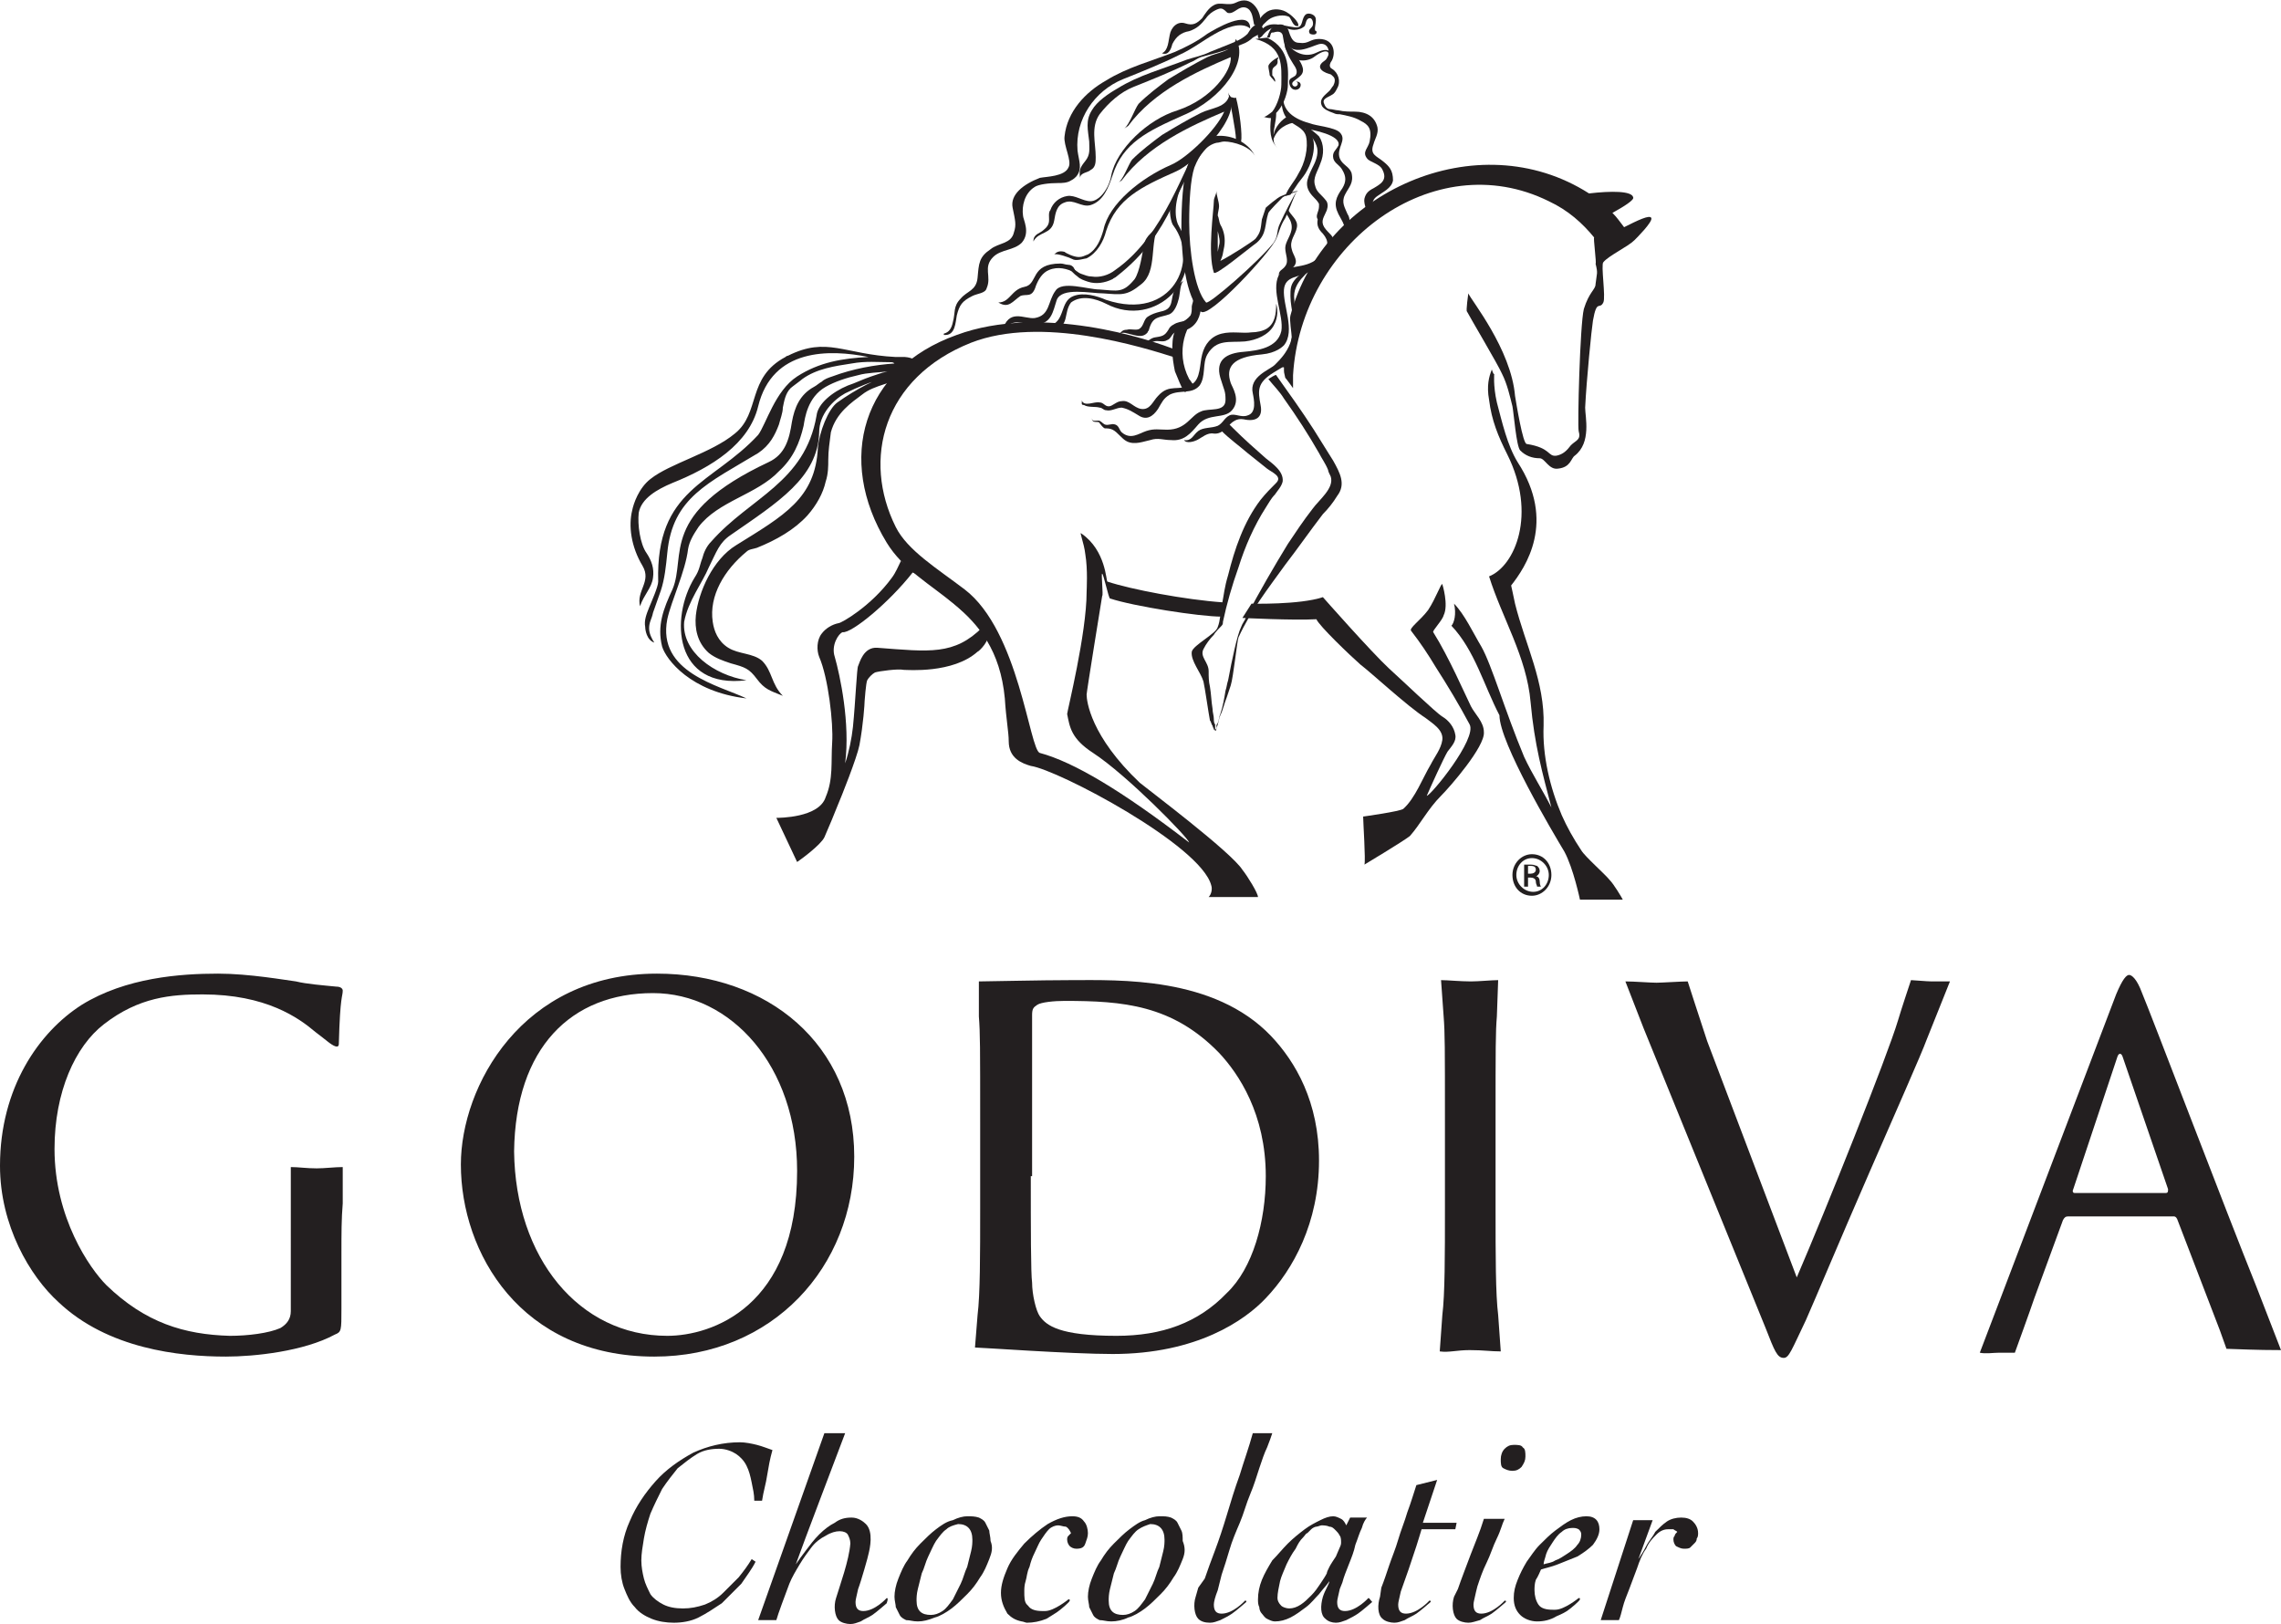 <?xml version="1.0" encoding="utf-8"?>
<!-- Generator: Adobe Illustrator 17.1.0, SVG Export Plug-In . SVG Version: 6.00 Build 0)  -->
<!DOCTYPE svg PUBLIC "-//W3C//DTD SVG 1.1//EN" "http://www.w3.org/Graphics/SVG/1.1/DTD/svg11.dtd">
<svg version="1.1" id="Layer_1" xmlns="http://www.w3.org/2000/svg" xmlns:xlink="http://www.w3.org/1999/xlink" x="0px" y="0px"
	 viewBox="0 0 175.7 125.1" enable-background="new 0 0 175.7 125.1" xml:space="preserve">
<path fill="#231F20" d="M91.8,22.6c0.1-0.2,0.2,0,0.4,0.2c0.2,0.3,0.3,0.5,0.3,0.8c0,0.7-0.3,1.5-1.1,1.8c-0.3,0.1-0.7,0-0.9,0.2
	c-0.3,0.2-0.3,0.5-0.6,0.6c-0.3,0.2-0.7,0-1,0.1c-0.4,0.1-0.6,0.4-1.1,0.1c0.5,0.1,0.7-0.3,1.1-0.4c0.6-0.1,0.8-0.1,1.1-0.6
	c0.1-0.2,0.2-0.3,0.4-0.4c0.3-0.2,0.6-0.2,0.9-0.3c0.3-0.2,0.5-0.3,0.6-0.7c0.1-0.3,0-0.7,0-1.1C91.8,22.7,91.8,22.6,91.8,22.6
	L91.8,22.6z"/>
<path fill="#231F20" d="M99.3,8.9c-0.6,0.3-1.1,0.9-1.2,1.5c0-0.5,0.2-1.1,0.2-1.6c0,0,0-0.1,0-0.1C99,8,99.2,6.9,99.2,6.6
	c0-1,0.3-2.8-1.6-3.7L96.7,3c2.2,0.6,2,2.1,2,3.5c0,0.6-0.3,1.6-0.7,2.1c0,0-0.6,0.5-0.7,0.4c0.1,0,0.3,0.1,0.6,0.1
	c-0.1,0.9-0.1,1.7,0.5,2.3c-0.2-0.2-0.3-0.4-0.3-0.7c0.3-0.8,1-1.2,1.8-1.3C99.8,9.2,99.4,9,99.3,8.9L99.3,8.9z"/>
<path fill="#231F20" d="M91.9,29.6c-0.1-0.1-0.2-0.3-0.3-0.4c-1.1-2.1-0.3-4.4,1.1-5.4c0,0-0.7-0.9-0.7-0.9c0,0-0.2,0.6-0.2,0.7
	c0,0.3,0,0.5-0.1,0.7c-0.4,0.5-1,0.6-1.2,1.2c-0.2,0.5-0.2,1-0.2,1.5c0,0.5,0.1,1.1,0.2,1.6c0.1,0.2,0.6,1.6,0.8,1.6
	C91.4,30.1,91.6,30,91.9,29.6L91.9,29.6z"/>
<path fill="#231F20" d="M94.5,32.5c0.2,0.2,0.3,0.3,0.5,0.5c0.8,0.8,1.7,1.6,2.5,2.3c0.5,0.4,1.4,1,1.3,1.8c-0.1,0.4-0.4,0.7-0.6,1
	c-0.3,0.3-0.5,0.7-0.7,1c-0.9,1.4-1.6,3-2.1,4.6c-0.5,1.4-0.9,2.8-1.2,4.2c0,0.1,0,0.2-0.1,0.3c-0.1,0.1-0.5,0.5-0.6,0.7
	c-0.3,0.3-0.6,0.7-0.8,1.1c0,0,0,0,0,0c-0.3,0.6,0.4,1,0.4,1.7c0,0.4,0,0.8,0.1,1.2c0.1,0.6,0.1,1.1,0.2,1.7c0,0.3,0.1,0.5,0.1,0.8
	c0,0.1,0,0.3,0.1,0.4c0,0.1,0,0.1,0,0.2c0,0,0,0.1,0,0.2c0.1,0,0.1-0.2,0.1-0.2c0-0.1,0-0.2,0.1-0.3c0.1-0.2,0.1-0.5,0.2-0.7
	c0.2-0.6,0.3-1.2,0.4-1.8c0.1-0.3,0.1-0.5,0.2-0.8c0.3-1.6,0.7-3.5,1-4.1c0.1-0.3,0.3-0.5,0.4-0.8c1-1.9,2.1-3.8,3.2-5.6
	c0.6-0.9,1.2-1.8,1.9-2.7c0.5-0.7,1.7-1.6,1.4-2.5c-0.1-0.2-0.2-0.4-0.2-0.5c-0.2-0.5-0.5-0.9-0.7-1.3c-0.8-1.4-1.7-2.8-2.7-4.2
	c-0.3-0.5-0.8-1-1.2-1.5c0,0,0.6-0.4,0.6-0.3c1,1.4,2,2.8,2.9,4.2c0.5,0.8,1,1.6,1.5,2.4c0.5,0.9,1,1.8,0.3,2.7
	c-0.3,0.5-0.7,1-1.1,1.4c-1,1.3-1.9,2.6-2.9,3.9c-1.3,1.8-2.7,3.6-3.6,5.6c-0.1,0.2-0.4,3.1-0.6,3.7c-0.1,0.3-0.2,0.6-0.3,0.9
	c-0.2,0.5-0.3,1-0.5,1.4c-0.1,0.2-0.1,0.4-0.2,0.7c0,0.1-0.1,0.2-0.1,0.3c0,0,0,0.2-0.1,0.2c0,0,0,0,0,0c0,0,0-0.1-0.1-0.1
	c0-0.1-0.1-0.2-0.1-0.3c-0.1-0.1-0.1-0.3-0.2-0.4c-0.1-0.5-0.4-2.6-0.5-3c-0.2-0.7-1-1.6-0.9-2.3c0.1-0.5,1.9-1.4,2-1.9
	c0.2-0.5,0.2-1.1,0.3-1.6c0.2-1,0.2-1.4,0.5-2.4c0.5-2,1.2-4.1,2.5-5.8c0.4-0.5,0.8-0.9,1.2-1.3c0.5-0.5-0.3-0.8-0.7-1.1
	c-0.5-0.4-1-0.8-1.5-1.2c-0.7-0.6-1.4-1.1-2-1.7L94.5,32.5L94.5,32.5z"/>
<path fill="#231F20" d="M115.3,31c-0.3-1.3-0.2-2.3-0.2-2.2c-0.1,0.1-0.2-0.5-0.2-0.3c-0.2,0.5-0.4,1.2-0.2,2.3
	c0.2,1.6,0.7,2.8,1.4,4.2c2.3,4.6,0.6,8.6-1.4,9.4c1,3.2,2.9,6.2,3.2,9.7c0.3,3.3,0.9,5.4,1.6,8.1c-0.6-1.2-1.5-2.6-2.1-3.9
	c-1.5-3.6-2.5-7.1-3.3-8.5c-0.6-1-1.3-2.5-2.1-3.3c0.2,0.8,0,1.5-0.2,1.7c1.8,1.9,2.5,4.6,3.7,6.9c0,2.1,4.1,9,5,10.5
	c0.7,1.3,1.2,3.7,1.2,3.7s3.3,0,3.3,0c-0.1-0.2-0.7-1.2-1-1.5c-0.4-0.5-1.9-1.8-2.2-2.3c-0.6-0.9-1.1-1.8-1.5-2.7
	c-0.9-2.1-1.5-4.6-1.4-6.9c0.1-3.4-1.4-6.2-2.2-9.4c-0.1-0.5-0.3-1.4-0.3-1.4c1.1-1.4,3.5-4.9,0.5-9.5
	C116.1,34.3,115.7,32.5,115.3,31L115.3,31z"/>
<path fill="#231F20" d="M125.9,18.5c0.2-0.2,1.4-1.4,1.3-1.7c-0.1-0.3-1.1,0.2-2.1,0.7c-0.3-0.4-0.6-0.8-0.8-1c0,0,0,0-0.1-0.1
	c0.9-0.5,1.7-1,1.6-1.2c-0.1-0.5-1.7-0.5-3.4-0.3c-8.6-5.5-20.5-0.1-23,9.4c-0.1,0.3,0.1,1.4,0.1,1.7c-0.1,1.2-1.2,2.2-1.2,2.2
	c0.1,0,0.6,0.1,0.6,0.1c0,0.5,0,0.3,0.1,0.8c0.1,0.1,0.6,0.8,0.6,0.8c0-0.3,0-0.7,0-1c0.6-10.1,10.8-17.8,19.7-13.4
	c1.5,0.7,2.6,1.7,3.5,2.8c-0.1-0.1,0.2,2.1,0.1,2c0.2,0.8,0.1,0.7,0,1.6c0,0.4-0.5,0.6-0.9,1.9c-0.3,1.2-0.5,9-0.4,9.4
	c0.2,0.7-0.2,0.7-0.6,1.1c-0.3,0.4-0.6,0.7-1.1,0.8c-0.7,0.1-0.4-0.6-2.3-0.9c-0.3,0-0.8-3.1-0.9-3.7c-0.3-3.6-3.4-7.4-3.6-7.9
	c0,0-0.2,1.4-0.1,1.4c0.2,0.4,2.4,4.1,2.7,4.8c0.4,0.8,0.6,1.7,0.8,2.5c0.1,0.5,0.3,3.1,0.6,3.4c0.4,0.4,0.9,0.6,1.5,0.6
	c0.4,0,0.7,0.9,1.4,0.8c1-0.1,1-0.8,1.3-1c1.3-1,0.8-3,0.8-3.7c0.1-2.1,0.5-6.1,0.6-6.7c0.3-1.7,0.5-0.8,0.8-1.4
	c0.2-0.4-0.2-2.9,0-3.1C123.9,19.7,125.4,19,125.9,18.5L125.9,18.5z"/>
<path fill="#231F20" d="M83.2,13.7c0-0.4,0.6-0.4,0.8-0.6c0.4-0.2,0.4-0.6,0.4-1c0-1.1-0.4-2.3,0.3-3.3c0.7-0.9,1.6-1.7,2.6-2.1
	c1.5-0.6,3-1.2,4.4-1.9c0.3-0.1,0.5-0.3,0.8-0.4c0.4-0.1,0.7-0.2,1.1-0.3c0.7-0.2,1.4-0.4,2.1-0.7c0.3-0.1,0.6-0.3,0.8-0.5
	c0.2-0.1,0.4-0.3,0.7-0.2c0.1-0.2,0.2-0.6-0.1-0.7c-0.5-0.3-0.8,0.3-1,0.6c-0.4,0.4-0.9,0.6-1.4,0.8c-0.5,0.2-1,0.4-1.5,0.6
	c-0.6,0.3-1.2,0.4-1.8,0.6c-1.8,0.7-3.7,1.2-5.3,2.2c-0.7,0.4-1.6,1-2,1.7c-0.5,0.8-0.3,1.5-0.2,2.4c0,0.6,0.1,1-0.3,1.5
	C83.2,12.9,83.1,13.1,83.2,13.7L83.2,13.7z"/>
<path fill="#231F20" d="M88.5,25.4c0,0.1-0.1,0.1-0.1,0.2c-0.4,0.5-1,0.2-1.5,0.1c-0.3-0.1-0.6-0.1-0.8,0.1c0.3-0.2,0.3-0.4,0.7-0.4
	c0.3-0.1,0.8,0.1,1-0.1c0.3-0.2,0.3-0.7,0.6-0.9c0.3-0.2,0.6-0.3,1-0.4c1.1-0.2,0.7-1,1.1-1.7c0.1-0.3,0.4-0.5,0.7-0.7
	c-0.3,0.2-0.3,1-0.4,1.4c-0.1,0.4-0.3,1-0.7,1.2C89.3,24.5,88.8,24.3,88.5,25.4L88.5,25.4z"/>
<path fill="#231F20" d="M93,2.6c-0.8,0.6-1.6,1-2.5,1.4c-1.8,0.7-3.7,1.2-5.3,2.2c-1.6,0.9-3,2.4-3.2,4.3c-0.1,0.7,0.6,1.9,0.3,2.4
	c-0.3,0.7-1.7,0.7-2.2,0.8C78.8,14.2,77.8,15,78,16c0.2,1,0.3,1.3,0.1,1.9c-0.2,0.9-1.2,0.8-1.8,1.3c-0.9,0.6-0.9,1.1-1,2.2
	c-0.1,1-0.8,1-1.3,1.6c-0.6,0.6-0.4,1.1-0.6,1.8c-0.1,0.5-0.3,0.8-0.7,0.9c0,0,0,0.1,0,0.1c0.9,0.1,0.9-1,1-1.5
	c0.2-0.8,0.4-1.1,1.2-1.5c0.4-0.2,1-0.2,1.1-0.6c0.4-0.9-0.3-1.6,0.5-2.4c0.6-0.6,1.6-0.5,2.2-1.1c0.7-0.8,0.1-1.8,0.1-2.1
	c-0.1-0.7,0.1-1.7,0.9-2.2c0.3-0.2,1.1-0.3,1.8-0.3c0.3,0,0.7,0,1-0.2c0.2-0.1,0.3-0.2,0.4-0.3c0.5-0.6,0.2-1.2,0.1-2
	c-0.2-2.4,1.3-4.6,3.5-5.5c1.5-0.6,3-1.2,4.4-1.9c0.9-0.4,1.8-1.1,2.7-1.6c0.7-0.4,2-1,2.7-0.4C96.3,0.6,93.5,2.3,93,2.6L93,2.6z"/>
<path fill="#231F20" d="M83.1,19.8c0.3,0,0.4-0.1,0.7-0.2c0.7-0.4,1-1.2,1.2-1.9c0.4-2,2.9-4,5.2-5c1.2-0.5,3.5-2.7,4.1-4.1
	c-2.6,1.1-5.9,2.6-7.9,5.3c0,0-0.3,0.2-0.3,0.2c0.4-0.2,0.8-1.4,1.1-1.8c0.7-0.7,1.5-1.3,2.3-1.9c1-0.6,2-1.2,3-1.7
	c0.8-0.4,2-0.4,2.2-1.4c1,1.7-2.7,5.3-4.1,5.9c-2.7,1.2-4.6,2.1-5.4,4.6c-0.2,0.8-0.7,1.7-1.5,2.1c-0.1,0-0.7,0.2-1,0.1
	c-0.4-0.2-1.3-0.5-1.5-0.4c0.2-0.2,0.4-0.3,0.8-0.2C82.1,19.5,82.7,19.8,83.1,19.8L83.1,19.8z"/>
<path fill="#231F20" d="M80.8,16.6c0-0.1,0-0.3,0.1-0.4c0.2-0.6,0.7-1,1.3-1.1c0.6-0.1,1.2,0.4,1.8,0.4c0.3,0,0.6-0.2,0.8-0.4
	c0.4-0.4,0.7-1,0.8-1.6c0.4-2,2.8-4.3,5.1-5c2.7-0.9,4.2-3.1,4.1-4.1c-2.6,1.1-5.9,2.6-7.9,5.3l-0.3,0.2C87,9.6,87.4,8.4,87.7,8
	c0.7-0.7,1.5-1.3,2.3-1.9c1-0.6,2-1.2,3-1.7c0.8-0.4,2-0.4,2.2-1.4c1,1.7-1,4.6-4.1,5.9c-2.7,1.2-4.6,2.1-5.4,4.6
	c-0.3,0.9-0.7,2-1.7,2.3c-0.7,0.2-1.3-0.5-2-0.2c-0.6,0.2-0.7,0.8-0.8,1.4c-0.2,1.1-1.2,0.8-1.6,1.6c0-0.6,0.5-0.6,0.8-0.9
	C80.9,17.3,80.8,17,80.8,16.6L80.8,16.6z"/>
<path fill="#231F20" d="M82.1,20.4c-0.1,0-0.2,0-0.3,0c0,0.2,0.4,0.2,0.5,0.3c0.3,0.2,0.4,0.4,0.7,0.6c0.2,0.2,0.5,0.3,0.8,0.4
	c0.6,0.2,1.3,0.1,1.9-0.2c0.1-0.1,0.2-0.1,0.3-0.2c4.5-3.5,4.4-7.2,7.1-10.1c-0.4,0.2-0.9,0.4-0.9,0.4c-0.9,0.8-2.4,6.5-6.3,9.2
	c-0.5,0.4-1.2,0.6-1.8,0.5c-0.3,0-0.5-0.1-0.8-0.2c-0.3-0.1-0.4-0.3-0.7-0.4c-0.1-0.1-0.2-0.1-0.3-0.2
	C82.2,20.4,82.1,20.4,82.1,20.4L82.1,20.4z"/>
<path fill="#231F20" d="M77.4,25.5c0.4-1.1,1.5-0.5,2.3-0.5c1.3,0,1.4-1,1.7-1.9c0.4-1,2.6-0.5,3.6-0.5c1.4,0.1,1.8,0.2,2.9-0.7
	c1.3-1,0.6-3.3,1.4-4.6c-0.4,0.6-1,0.7-1.2,1.6c-0.1,0.6-0.3,2-0.7,2.6c-0.9,1.1-1.3,0.9-2.7,0.8c-0.9,0-2.9-0.7-3.4,0.1
	c-0.6,0.8-0.4,1.9-1.6,2.1c-0.8,0.1-2-0.8-2.5,1C77.2,25.6,77.4,25.6,77.4,25.5L77.4,25.5z"/>
<path fill="#231F20" d="M81.2,25.4c-0.5,0.1-0.9,0.1-1.3-0.1c-0.2-0.1-0.4-0.2-0.6-0.3c-0.2-0.1-0.4-0.1-0.6-0.2c0-0.1,0.3,0,0.4,0
	c0.1,0,0.3,0.1,0.4,0.1c0.4,0.1,0.9,0.3,1.3,0.2c1.3-0.3,0.8-1.9,1.9-2.3c0.8-0.3,1.8,0,2.5,0.3c5.1,1.7,7.2-3,5.2-5.7
	c-0.2-0.2-0.4-1.2-0.2-1.8l0.8-1.3c-0.7,1.7-0.4,2.8-0.2,3.1c2.3,4-1.8,8-5.6,6c-0.8-0.4-1.9-0.7-2.7-0.1
	C81.9,24.1,82.4,25.1,81.2,25.4L81.2,25.4z"/>
<path fill="#231F20" d="M83.3,30.8c0.2,0.6,1,0.1,1.4,0.2c0.3,0,0.4,0.3,0.7,0.3c0.3,0,0.6-0.4,1-0.4c0.6-0.1,0.9,0.5,1.5,0.6
	c0.7,0.1,0.9-0.6,1.3-1c0.9-1,1.6-0.3,2.6-0.9c0.7-0.4,0.6-1.6,0.8-2.3c0.2-0.8,0.7-1.4,1.5-1.6c0.8-0.2,1.6,0,2.3-0.1
	c0.4,0,0.9-0.1,1.2-0.3c0.6-0.4,0.7-1.1,0.7-1.9c0.1,0.3,0.2,1-0.2,1.7c-0.4,0.7-1.3,1.1-2.2,1.2c-1.2,0.1-2.2-0.2-2.9,1
	c-0.4,0.7-0.1,1.7-0.6,2.4c-0.6,0.7-1.5,0.3-2.3,0.7c-0.5,0.3-0.6,0.6-0.9,1.1c-0.4,0.6-0.9,0.9-1.5,0.5c-0.5-0.3-0.8-0.5-1.3-0.6
	c-0.4,0-0.8,0.3-1.2,0.2c-0.2,0-0.3-0.2-0.5-0.2c-0.3-0.1-0.9,0-1.2-0.2C83.2,31.2,83.4,31,83.3,30.8L83.3,30.8z"/>
<path fill="#231F20" d="M97.2,2.8C97.1,2.9,97,2.9,97,3c-0.2-0.2-0.1-0.4,0.1-0.6c0.6-0.9,1.7-0.4,2.6-0.3c0.7,0.1,0.5-0.5,0.8-0.9
	c0.2-0.3,0.7-0.1,0.8,0.1c0.2,0.3-0.2,1.1,0.1,1.1c0.1,0.3-0.3,0.3-0.5,0.2c-0.2-0.3,0.1-0.4,0.2-0.6c0.1-0.2,0-0.6-0.2-0.6
	c-0.3,0-0.3,0.4-0.4,0.6c-0.2,0.2-0.5,0.3-0.8,0.3c-0.4,0-0.8-0.2-1.2-0.3C97.9,2.1,97.5,2.4,97.2,2.8L97.2,2.8z"/>
<path fill="#231F20" d="M96.9,1.8c0.1-0.4,0.4-0.7,0.7-0.9c0.5-0.3,1.2-0.2,1.6,0.1c0.2,0.1,0.9,0.7,0.8,1c-0.4,0.1-0.5-0.5-0.7-0.7
	c-0.4-0.2-1-0.1-1.4,0.1c-0.2,0.1-0.4,0.3-0.6,0.5c0,0-0.4,0.7-0.4,0.7c0,0-0.1,0-0.1,0C96.7,2.4,96.8,2.1,96.9,1.8L96.9,1.8z"/>
<path fill="#231F20" d="M91.6,2.4c0.6-0.2,0.9-0.5,1.3-1c0.2-0.3,0.5-0.5,0.7-0.6c0.2-0.1,0.4-0.2,0.6-0.1c0.2,0.1,0.3,0.3,0.4,0.3
	c0.5,0.1,0.8-0.6,1.4-0.4c0.5,0.2,0.5,0.9,0.6,1.3C96.8,2,96.9,2.1,97,2.3c0.2-0.6,0.1-1.3-0.3-1.8c-0.4-0.5-0.9-0.6-1.5-0.3
	c-0.6,0.3-1.2-0.1-1.7,0.2c-0.4,0.2-0.7,0.7-0.9,1c-0.4,0.4-0.7,0.6-1.3,0.4c-0.6-0.2-1.1,0.3-1.2,0.9c-0.1,0.4-0.1,1.2-0.6,1.4
	c0.5,0.2,0.7-0.3,0.8-0.7C90.6,2.8,91,2.5,91.6,2.4L91.6,2.4z"/>
<path fill="#231F20" d="M76.9,23.3c0.9,0,1-1,2-1.2c1.1-0.2,0.4-1.8,2.8-1.8c0.2,0,0.4,0.1,0.6,0.1c0.2,0,0.3,0.1,0.4,0.2
	c0,0.1,0.1,0.1,0.1,0.2c0.1,0.1,0,0.1,0,0.2c-0.6-0.3-1.3-0.5-2-0.2c-0.5,0.2-0.8,0.7-1,1.2c-0.3,1-0.7,0.6-1.2,0.8
	C78,23.2,77.7,23.8,76.9,23.3L76.9,23.3z"/>
<path fill="#231F20" d="M69.7,27.5c-0.2,0-0.5,0-0.7,0c-4-0.2-5.3-1.6-8.3-0.1c-0.1,0-0.2,0.1-0.2,0.1c-3,1.6-1.9,4.3-3.9,5.9
	c-1.8,1.5-5,2.3-6.5,3.5c-0.9,0.7-1.3,1.9-1.4,2.4c-0.3,1.2-0.1,2.8,0.8,4.3c0.7,1.2-0.5,1.9-0.2,3.1c0.3-0.9,0.9-1.4,1-2.2
	c0.1-0.7-0.1-1.3-0.5-1.9c-0.5-0.7-0.7-2.2-0.6-3.1c0.2-1.1,1.4-1.8,2.6-2.3c3-1.2,5.9-3,6.6-5.9c1.1-4.5,5.5-4.4,8.5-3.8
	c-2,0.1-3.8,0.4-5.5,1.5c-1.7,1.1-2.4,3.7-3,4.5c-3.5,3.8-7.9,4.1-7.7,11.3c0,0.4-0.5,1.5-0.7,2c-0.2,0.5-0.4,1-0.3,1.5
	c0,0.2,0.1,1,0.7,1.2c-0.2-0.3-0.4-0.7-0.4-1.1c0-0.5,0.2-0.7,0.3-1.2c0.2-0.6,0.4-1.1,0.6-1.7c0.3-0.9,0.4-1.9,0.5-2.9
	c0.4-4.3,3.2-5.4,7-7.7c0.9-0.6,1.3-1.4,1.6-2.2c0.1-0.4,0.3-0.9,0.3-1.3c0.1-0.5,0.2-1.1,0.6-1.5c0.1-0.1,0.8-0.6,0.9-0.7
	c1.1-0.8,2.5-1,3.8-1.2c1.1-0.2,2-0.1,3-0.1c0.1,0,0.2,0,0.3,0.1c-1.5,0.1-3.2,0.4-4.8,1c-0.3,0.1-0.6,0.2-0.8,0.4
	c-0.2,0.1-0.4,0.3-0.6,0.4c-1.1,0.6-1.5,1.6-1.7,2.7c-0.2,1.3-0.5,2.5-1.8,3.1c-8.5,4-6.3,7.2-7.4,9.8c-0.7,1.5-1.2,2.8-0.8,4.4
	c0.3,1,2.2,3.5,6.5,4c-2.1-1-6.9-2-6.1-6.1c0.3-1.4,1.4-3.7,1.6-5.4c0.1-0.6,0.4-1.1,0.8-1.7c1.5-2,4.5-2.5,6.2-4.3
	c1.1-1,1.6-2.2,1.9-3.5c0.1-0.6,0.3-2.2,1.7-3c0.7-0.4,1.6-0.7,2.5-0.9c0.7-0.2,1.6-0.2,2.4-0.3c-0.2,0-0.4,0.1-0.5,0.1
	c-0.3,0.1-0.6,0.2-0.9,0.3c-0.6,0.2-1.2,0.5-1.8,0.7c-1.2,0.5-2.3,1.4-2.4,2.3c-0.9,5.2-5.1,6.3-8.1,9.7c-0.4,0.4-0.6,0.9-0.7,1.3
	c-0.2,0.5-0.2,0.9-0.6,1.5c-1.9,3.1-1.6,8.6,4,7.9c-2.5-0.4-5-2.2-4.8-4.5c0.3-1.6,1.4-3,1.9-4.2c0.6-1.2,0.8-1.9,1.7-2.5
	c3.6-2.5,6.7-4.4,6.8-7.9c0-1.4,1.1-2.5,2-3c1-0.5,2-0.9,3.1-1.2C67.8,29,65.9,30,64.5,31c-0.7,0.5-1.4,2.3-1.5,3.5
	c-0.2,3.9-2.6,5.2-6.3,7.5c-1.8,1.1-2.9,3.6-3.1,5.4c-0.1,1,0.1,2.1,1,2.9c0.5,0.4,1.1,0.6,1.7,0.8c1.1,0.3,1.4,0.4,2,1.2
	c0.6,0.8,1,0.9,2,1.3c-0.9-0.9-0.8-1.9-1.6-2.7c-0.7-0.6-1.8-0.5-2.6-1c-0.8-0.5-1.1-1.3-1.2-2c-0.3-2,0.9-4,2.6-5.4
	c0.2-0.2,0.5-0.2,0.8-0.3c1.5-0.6,2.9-1.4,3.9-2.5c0.7-0.8,1.2-1.7,1.4-2.6c0.2-0.6,0.2-1.2,0.2-1.7c0-0.7,0.1-1.3,0.2-2.1
	c0.4-1.5,1.6-2.3,2.4-2.9c0.5-0.4,1.1-0.6,1.7-0.8c0.3-0.1,1.3-0.4,1.3-0.4s1-1.1,1.1-1.3C70.6,27.6,69.8,27.5,69.7,27.5L69.7,27.5z
	"/>
<path fill="#231F20" d="M94.1,47.5c0,0,0.1-1,0.1-1.1c-2.9-0.2-7.1-1-8.9-1.6c-0.1,0-0.1-2.4-2-3.7c-0.2-0.2,0.2,0.7,0.3,1.6
	c0.2,1.2,0.1,2.7,0.1,2.9c0,3.2-1.5,9.2-1.5,9.4c0.2,1,0.3,1.9,2,3c2.6,1.7,7.3,6.5,7.4,6.9c-5.2-4-8.9-6.2-11.5-6.9
	c-0.8-0.2-1.6-9.4-5.8-12.6c-2.1-1.6-4.4-3-5.3-4.8c-2.6-5.2-1-11.5,5.8-14.2c5.4-2.1,13.1,0.3,15.9,1.2c0.1,0,0.1-0.6,0-0.6
	c-2.2-0.9-10.5-3.6-17-1.2c-7.3,2.6-9.3,9.6-5.4,16c2.5,4.1,8.4,4.6,9.1,12c0.1,1.6,0.3,2.6,0.3,3.3c0,1.3,1,1.7,1.7,1.9
	c2.1,0.3,13.1,6.1,13.9,9.2c0.1,0.3,0,0.7-0.2,0.9l3.8,0c0-0.3-0.8-1.6-1.2-2.1c-0.9-1.4-7.3-6.2-7.9-6.7c-3.8-3.6-4.1-6.3-4.1-6.8
	c0-0.2,1.1-7,1.2-7.6c0,0,0-0.1,0,0c0.1,0-0.1-1.8,0-1.7c0.1,0,0.5,1.9,0.6,1.9C87.3,46.7,92.4,47.5,94.1,47.5L94.1,47.5z"/>
<path fill="#231F20" d="M95.7,47.6l0.7-1.1c0,0,3.7,0.1,5.5-0.5c0,0,3.7,4.2,5.1,5.5c1,0.9,3.6,3.4,4.1,3.7c0.5,0.3,0.9,0.8,1,1.4
	c0.1,0.5-0.3,0.9-0.6,1.3c-0.3,0.5-1.3,2.7-1.6,3.4c0.3,0,3.9-4.4,3.3-5.5c-0.8-1.5-1.7-3-2.6-4.4c-0.6-1-1.2-1.9-1.9-2.8
	c-0.2-0.2,0.7-0.8,1.3-1.6c0.6-0.9,1-2.1,1.1-2c0,0,0.5,1.6,0.1,2.4c-0.1,0.4-0.9,1.2-0.8,1.3c1.2,1.9,2.5,4.9,2.9,5.7
	c0.3,0.6,1,1.2,1,2c0.1,1.1-2.6,4.2-3.3,4.9c-1,1-1.6,2.2-2.4,3.1c-0.5,0.4-3.5,2.2-3.5,2.2c0.1-0.3-0.1-3.3-0.1-3.7
	c0,0,2.9-0.4,3.1-0.6c0.9-0.8,1.5-2.4,2.1-3.4c0.3-0.6,0.8-1.2,0.9-1.9c0.1-0.8-0.8-1.3-1.3-1.7c-1.4-0.9-4.2-3.5-5-4.1
	c-0.8-0.7-3.2-3-3.4-3.5C99.6,47.8,95.7,47.6,95.7,47.6L95.7,47.6z"/>
<path fill="#231F20" d="M64.8,48.4C64.9,48.4,64.8,48.4,64.8,48.4L64.8,48.4z"/>
<path fill="#231F20" d="M76,48.8c-1.2-1.4-6.6-5.6-6.6-5.6c-0.2,0.4-0.4,0.9-0.7,1.3c-1.6,2.2-3.9,3.5-4.1,3.5
	c-0.5,0.1-1,0.4-1.3,0.8c-0.4,0.5-0.4,1.3-0.2,1.8c0.7,1.6,1.1,5.1,1,6.6c-0.1,1.5,0.1,2.8-0.5,4.2C63.1,63,60,63,59.8,63
	c0,0,1.6,3.4,1.6,3.4c0.3-0.2,1.8-1.3,2.1-1.9c0.6-1.4,0.6-1.4,1-2.4c0.3-0.7,1.5-3.7,1.7-4.7c0.3-1.6,0.4-3.2,0.4-3.4
	c0,0,0.1-1.4,0.2-1.6c0.1-0.2,0.4-0.5,0.6-0.6c0.3-0.1,1.8-0.3,2.2-0.2c0.3,0,3.8,0.3,5.7-1.4C75.4,50.2,76.4,49.2,76,48.8L76,48.8
	L76,48.8z M67.6,49.9c-1.1-0.1-1.4,1.2-1.5,1.4C66,51.4,65.9,54,65.7,56c-0.1,0.9-0.3,1.9-0.6,2.8c0.4-3.1-0.4-6.8-0.8-8.2
	c-0.3-0.9,0.3-1.8,0.6-1.9c0.7,0.1,3.6-2.3,5.4-4.6c0,0,2.5,0.9,3.3,1.8c0.8,0.9,2.1,2.4,2.1,2.4C73.5,50.5,71.6,50.2,67.6,49.9
	L67.6,49.9z"/>
<path fill="#231F20" d="M117.7,67.3h0.2c0.2,0,0.4-0.1,0.4-0.3c0-0.2-0.1-0.3-0.4-0.3c-0.1,0-0.2,0-0.2,0V67.3L117.7,67.3
	L117.7,67.3z M117.7,68.3h-0.3v-1.7c0.1,0,0.3,0,0.5,0c0.3,0,0.4,0.1,0.5,0.1c0.1,0.1,0.2,0.2,0.2,0.4c0,0.2-0.2,0.4-0.3,0.4v0
	c0.2,0,0.3,0.2,0.3,0.4c0,0.3,0.1,0.4,0.1,0.4h-0.3c0-0.1-0.1-0.2-0.1-0.4c0-0.2-0.2-0.3-0.4-0.3h-0.2V68.3L117.7,68.3L117.7,68.3z
	 M118,66.1c-0.7,0-1.2,0.6-1.2,1.3c0,0.7,0.6,1.3,1.3,1.3c0.7,0,1.2-0.6,1.2-1.3C119.3,66.7,118.7,66.1,118,66.1L118,66.1L118,66.1
	L118,66.1z M118,65.8c0.9,0,1.5,0.7,1.5,1.6c0,0.9-0.7,1.6-1.5,1.6c-0.9,0-1.5-0.7-1.5-1.6C116.5,66.5,117.2,65.8,118,65.8L118,65.8
	L118,65.8z"/>
<path fill="#231F20" d="M98.7,15.1c-0.3,0.1-1.2,0.9-1.2,0.9c-0.1,0.3-0.2,0.6-0.3,0.9c-0.1,0.8-0.1,1-0.5,1.5
	c-0.2,0.2-1.9,1.3-2.7,1.7c0.1-0.2,0.2-0.5,0.2-0.6l0.1-0.5c0.1-0.6,0-1.2-0.3-1.7c-0.1-0.2-0.1-0.5-0.2-0.7c0-0.2,0.1-0.5,0.1-0.7
	c0-0.4-0.2-0.8-0.2-1.2c0,0.3-0.2,0.5-0.2,0.8c0,0.6-0.5,4,0,5.5c0.1,0.3,2.6-1.8,3.3-2.3c0.8-0.7,0.6-1.4,0.9-2.3
	c0.1-0.2,0.9-1,1.1-1.2c0.3-0.2,1-0.4,1.2-0.5C99.8,14.7,98.9,15,98.7,15.1L98.7,15.1L98.7,15.1z M93.9,18.9l-0.1,0.5c0,0,0,0,0,0
	c0-0.5,0-1,0-1.6C93.9,18.2,94,18.6,93.9,18.9L93.9,18.9z"/>
<path fill="#231F20" d="M98.5,4.4c-0.3,0.1-0.8,0.5-0.8,0.7c0,0.2,0.1,0.5,0.1,0.7C98,6.1,98,6,98.2,6.3c0.1-0.1-0.1-0.4-0.2-0.5
	C98,5.6,98,5.6,98,5.5c0-0.5,0.5-0.3,0.4-0.9L98.5,4.4L98.5,4.4z"/>
<path fill="#231F20" d="M98.6,17.2c-0.3,0.6-0.1,0.9-0.5,1.5c-1.1,1.4-5,4.8-5.2,4.6c-0.9-1-1.3-4-1.3-6.2c0-1.6,0.1-3.3,0.4-4.2
	c0.4-1,0.9-1.7,1.7-1.9c0.2,0,0.4-0.1,0.6-0.1c0.7,0,2.1,0.4,2.4,1.2c-0.2-0.5-0.6-0.9-1.1-1.2c0.1-0.5-0.1-2.3-0.4-3.4
	c0,0,0,0.1-0.3,0c-0.2,0-0.3-0.4-0.3-0.4c0.1,0.5,0.6,3,0.6,3.6c-0.5-0.2-1.1-0.3-1.7-0.2c-0.9,0.2-1.6,1-2,2.2
	c-0.4,1.1-0.5,3.1-0.5,4.9c0,1.9,0.3,5.3,1.5,6.4c0.6,0.6,5.4-4.6,5.8-5.6c0.2-0.4,0.3-1,0.7-1.6c0.3-0.6,0.6-1.5,0.9-2.1
	C99.7,15,98.9,16.5,98.6,17.2L98.6,17.2z"/>
<path fill="#231F20" d="M99.7,26.4c-0.5,1.9-0.5,1.6-1.6,2.3c-1.3,0.8-1.2,1.4-1,2.5c0.2,1-0.4,1.3-1.3,1.1
	c-1.1-0.2-1.3,1.2-2.3,1.1c-0.5-0.1-0.9,0.3-1.3,0.5c-0.2,0.1-0.8,0.3-1,0c0.6,0.1,0.7-0.4,1.1-0.7c0.4-0.3,1-0.2,1.5-0.4
	c0.4-0.2,0.5-0.6,0.9-0.8c0.4-0.2,0.9,0.2,1.4,0c0.7-0.2,0.5-1.2,0.4-1.7c-0.3-1.3,1.3-1.8,1.7-2.2c0.4-0.4,0.9-0.9,1.2-1.7
	c0.5-1.6,0-2.5,0-3.6c0-0.5,0-0.8,0.3-1.2c0.3-0.4,0.8-0.7,1.2-1c0.3-0.3,0.8-0.6,1.2-0.8c-0.4,0.5-1.3,1-1.7,1.5
	c-0.5,0.5-0.8,1.1-0.7,1.8C99.7,24.2,100,25.4,99.7,26.4L99.7,26.4z"/>
<path fill="#231F20" d="M106.5,12.4c-0.5-0.4-1-0.5-0.7-1.3c0.1-0.4,0.4-0.8,0.3-1.3c-0.1-0.4-0.3-0.7-0.6-0.9
	c-0.3-0.2-0.7-0.3-1.1-0.3c-0.4,0-0.9,0-1.3-0.1c-0.2,0-0.5-0.1-0.7-0.1c-0.1,0-0.3-0.1-0.4-0.4c-0.2-0.4,0.3-0.5,0.6-0.7
	c0.2-0.1,0.3-0.3,0.4-0.5c0.3-0.5,0.1-1.2-0.4-1.5c-0.2-0.1-0.2-0.3-0.1-0.5c0.4-0.5,0.4-1.8-0.9-1.8c-0.7,0-0.8,0.4-1.5,0.3
	c-0.4,0-0.6-0.2-0.8-0.8c-0.1-0.5-0.6-0.8-1.1-0.5c-0.3,0.1-0.4,0.4-0.5,0.6c0,0.1-0.2,0.3,0,0.3c0.2,0,0.1-0.2,0.2-0.3
	c0-0.1,0.1-0.1,0.2-0.1c0.3-0.1,0.6-0.1,0.7,0.2c0.2,1.3,0.5,1.7,0.8,2.2c0.2,0.3,0.4,0.6,0.2,0.9c-0.2,0.2-0.5,0.2-0.5,0.5
	c0,0.3,0.2,0.7,0.6,0.6c0.4-0.1,0.4-0.7-0.1-0.6c0.2,0,0.2,0.2,0.1,0.3c-0.2,0.2-0.5-0.1-0.3-0.3c0.1-0.1,0.4-0.3,0.5-0.4
	c0.5-0.4,0.2-0.9-0.1-1.4C99.4,4.3,99,3.7,99,3.2c0.6,1.2,1.9,0.4,2.6,0.2c0.8-0.2,1,0.9,0.4,1.3c-0.6,0.4-0.3,0.8,0.4,1
	c0.1,0,0.2,0.1,0.3,0.2c0.2,0.2,0.1,0.5,0,0.7c-0.1,0.1-0.2,0.3-0.3,0.4c-0.3,0.3-0.8,0.6-0.6,1.1c0.1,0.3,0.6,0.5,0.9,0.6
	c0.2,0.1,0.3,0.1,0.5,0.1c0.5,0.1,1.1,0.2,1.6,0.5c0.6,0.3,0.9,0.6,0.7,1.6c-0.1,0.5-0.6,0.8-0.2,1.3c0.2,0.3,1,0.4,1.2,0.9
	c0.4,0.8-0.2,1.1-0.7,1.4c-0.4,0.2-0.6,0.4-0.7,0.8c-0.1,0.6,0.4,1,0.1,1.7c-0.2,0.4-0.7,0.6-1.1,0.7c-0.5,0.2-0.6,0.5-1.1,0.8
	c-0.5,0.4-1,0.9-1.5,1.4c-1,0.9-2.5,0.4-3,1.3c-0.6,1.2,0.4,3.1,0.2,4.3c-0.3,1.3-1.8,1.5-2.9,1.6c-1.3,0.1-2.2,0.6-1.8,2
	c0.3,1,0.4,1,0.4,1.7c0,1-1.3,0.6-1.9,0.9c-0.8,0.3-1.1,1.4-2.6,1.4c-0.6,0-1-0.1-1.6,0.1c-0.6,0.2-1.2,0.7-1.9,0.1
	c-0.2-0.2-0.2-0.5-0.5-0.6c-0.3-0.1-0.5,0.1-0.8,0c-0.2-0.1-0.3-0.3-0.5-0.3c-0.2,0-0.5,0.1-0.5-0.2c0,0.2,0.1,0.3,0.3,0.3
	c0.1,0,0.3,0,0.3,0.1c0.1,0.1,0.2,0.3,0.4,0.4c0.2,0,0.4,0,0.6,0.1c0.4,0.2,0.7,0.7,1.1,0.9c0.6,0.3,1.3,0,1.8-0.1
	c0.6-0.2,1,0,1.6,0c1,0.1,1.5-0.5,2.1-1.2c0.8-0.9,2-0.4,2.6-1.1c0.7-0.8,0-1.8-0.1-2.1c-0.4-1.2,0.1-2,2.4-2.2
	c1.1-0.1,1.6-0.6,1.7-0.7c0.9-1.1-0.1-3.1,0-4.3c0.1-1.1,1.2-0.9,2-1.4c0.7-0.5,1.1-1.1,1.7-1.7c0.1-0.1,0.1-0.1,0.2-0.2
	c0.6-0.5,1.2-0.8,1.9-1.2c0.5-0.3,0.9-0.6,1-1.2c0.1-0.6-0.2-1.1,0.4-1.5c0.4-0.3,1.1-0.6,1.2-1.2C107.3,13.1,107,12.8,106.5,12.4
	L106.5,12.4z"/>
<path fill="#231F20" d="M99,3.7c0.6,1.3,1.8,1,2.2,0.7c1.2-0.9,1.3-0.2,1,0.1l0.3,0c0.1-0.6-0.2-0.9-1.2-0.4
	c-0.7,0.3-1.7,0.1-2.4-1.1L99,3.7L99,3.7z"/>
<path fill="#231F20" d="M98.9,7c-0.3,1.3,0.5,2.1,2,2.5c0.5,0.2,1.9,0.3,2.3,0.7c0.6,0.6-0.3,1.2,0,2c0.2,0.5,0.7,0.6,0.9,1.1
	c0.2,0.8-0.2,1.1-0.5,1.7c-0.3,0.6,0,1,0.2,1.5c0.3,0.4,0.2,1.5-0.4,1.7c0.4-0.7,0-1.1-0.3-1.7c-0.4-0.8-0.2-1.3,0.3-2
	c0.3-0.5,0.3-0.9,0-1.4c-0.2-0.4-0.6-0.5-0.7-0.9c-0.1-0.5,0.2-0.6,0.4-1c0.2-0.8-2-1.2-2.6-1.3c1.2,0.6,0.6,2.5,0.2,3.2
	c-0.2,0.4-0.4,0.6-0.7,1c-0.2,0.3-0.4,0.6-0.6,0.9L99,15.1c0.2-0.6,0.7-1.1,1-1.7c0.5-0.8,0.8-2,0.6-2.9c-0.2-0.7-0.9-0.8-1.4-1.3
	c-0.6-0.6-0.6-1.9-0.2-2.5L98.9,7L98.9,7z"/>
<path fill="#231F20" d="M99.1,16.5c0.2,0.3,0.4,0.6,0.4,1c0,0.6-0.5,1.1-0.5,1.6c0,0.5,0.3,1,0,1.4c-0.2,0.3-0.5,0.3-0.5,0.7
	c0.2-0.3,0.8-0.2,1.1-0.6c0.5-0.5,0-0.9-0.1-1.4c-0.2-0.7,0.3-1.1,0.4-1.7c0.1-0.6-0.5-0.9-0.7-1.4L99.1,16.5L99.1,16.5z"/>
<path fill="#231F20" d="M101.6,15.9c0-0.1,0-0.1,0-0.2c-0.1-0.2-0.3-0.4-0.4-0.5c-0.4-0.4-0.6-0.8-0.5-1.3c0.1-0.4,0.3-0.8,0.5-1.2
	c0.2-0.4,0.4-1,0.2-1.5c-0.1-0.3-0.3-0.6-0.5-0.8c-0.2-0.3-0.5-0.4-0.3-0.7c0.3,0.2,0.8,0.6,1,0.8c0.4,0.6,0.4,1.4,0.1,2.1
	c-0.2,0.6-0.6,1.1-0.4,1.7c0.1,0.5,0.5,0.7,0.8,1.1c0.2,0.2,0.2,0.5,0.1,0.8c-0.2,0.5-0.5,0.8-0.2,1.3c0.4,0.6,0.8,0.6,0.7,1.3
	c0,0.2-0.1,0.5-0.2,0.6c-0.1,0.1-0.6,0.2-0.6,0.2c0.4-0.6,0.5-1,0-1.6c-0.3-0.3-0.5-0.6-0.4-1.1C101.3,16.6,101.6,16.3,101.6,15.9
	L101.6,15.9z"/>
<path fill-rule="evenodd" clip-rule="evenodd" fill="#231F20" d="M51.4,102.9c3.4,0,10-2.2,10-12.7c0-8.1-5.1-13.7-11.1-13.7
	c-6.3,0-10.6,4.2-10.7,12.2C39.7,96.9,44.6,102.9,51.4,102.9L51.4,102.9L51.4,102.9z M50.6,75c8.5,0,15.2,5.4,15.2,14.1
	c0,8.5-6.3,15.4-15.4,15.4c-10.3,0-14.9-8-14.9-14.8C35.5,83.7,40.2,75,50.6,75L50.6,75z"/>
<path fill-rule="evenodd" clip-rule="evenodd" fill="#231F20" d="M79.4,90.6c0,4,0,7.5,0.1,8.2c0,0.9,0.3,2.2,0.6,2.6
	c0.5,0.7,1.5,1.5,5.9,1.5c3.5,0,6.3-1,8.5-3.3c2-1.9,3-5.5,3-9c0-4.8-2.1-7.9-3.6-9.5c-3.6-3.7-7.4-4-11.9-4c-0.8,0-1.8,0.1-2.1,0.3
	c-0.3,0.2-0.4,0.3-0.4,0.8c0,1.3,0,4.9,0,7.8V90.6L79.4,90.6L79.4,90.6z M75.3,101.3c0.2-1.6,0.2-4.6,0.2-8.2v-6.6
	c0-5.9,0-6.9-0.1-8.2l0-2.7c0.5,0,4.9-0.1,7.1-0.1c3.7,0,11-0.3,15.4,4.3c1.9,2,3.7,5.1,3.7,9.6c0,4.8-2,8.4-4.1,10.6
	c-1.6,1.7-5.3,4.3-11.8,4.3c-3.2,0-10.2-0.5-10.6-0.5L75.3,101.3L75.3,101.3z"/>
<path fill-rule="evenodd" clip-rule="evenodd" fill="#231F20" d="M111.1,101.3c0.2-1.6,0.2-4.6,0.2-8.2v-6.6c0-5.9,0-6.9-0.1-8.2
	l-0.2-2.8c0.5,0,1.5,0.1,2.3,0.1c0.6,0,1.6-0.1,2.1-0.1l-0.1,2.8c-0.1,1.2-0.1,2.3-0.1,8.2v6.6c0,3.6,0,6.6,0.2,8.2l0.2,2.8
	c-0.8,0-1.3-0.1-2.4-0.1c-1,0-1.6,0.2-2.3,0.1L111.1,101.3L111.1,101.3z"/>
<path fill-rule="evenodd" clip-rule="evenodd" fill="#231F20" d="M22.4,94.4c0-3.1,0-4.5,0-4.5c0.6,0,1.2,0.1,2,0.1
	c0.6,0,1.4-0.1,2-0.1l0,2.8c-0.1,1.2-0.1,2.3-0.1,3.9v4.2c0,1.7,0,1.8-0.5,2c-2.4,1.3-6.2,1.7-8.4,1.7c-3.6,0-9.1-0.6-12.9-4.2
	C2.3,98.3,0,94.4,0,89.8c0-6,3-10.3,6.3-12.4c3.4-2.1,7.6-2.4,10.5-2.4c2.4,0,5.2,0.5,6,0.6c0.8,0.2,2.1,0.3,3.1,0.4
	c0.4,0,0.5,0.2,0.5,0.3c0,0.5-0.2,0.3-0.3,4.1c0,0.4-0.4,0.2-0.9-0.2c0,0-0.5-0.4-0.9-0.7c-1.3-1.1-3.8-2.9-8.7-2.9
	c-2.4,0-4.9,0.2-7.6,2.3c-2.2,1.7-3.8,5.2-3.8,9.6c0,5.3,2.7,9.2,4,10.5c3,2.9,6,3.8,9.5,3.9c1.4,0,3-0.2,3.9-0.6
	c0.5-0.3,0.8-0.7,0.8-1.3V94.4L22.4,94.4z"/>
<path fill-rule="evenodd" clip-rule="evenodd" fill="#231F20" d="M147.2,75.5c0.2,0,1.2,0.1,1.6,0.1c0.2,0,0.3,0,1.4,0l-1.8,4.5
	c-0.4,1.1-2.4,5.6-4.4,10.2c-2.4,5.5-4.1,9.6-4.9,11.4c-1.1,2.3-1.3,2.9-1.7,2.9c-0.5,0-0.7-0.5-1.4-2.3l-9.4-23.1l-1.4-3.6
	c0.7,0,1.9,0.1,2.4,0.1c0.4,0,1.9-0.1,2.4-0.1c0,0,1,3.1,1.5,4.6l6.9,18.2c2.2-5.1,7-17.1,7.8-19.8
	C146.4,77.9,147.2,75.5,147.2,75.5L147.2,75.5z"/>
<path fill-rule="evenodd" clip-rule="evenodd" fill="#231F20" d="M166.8,91.9c0.2,0,0.2-0.1,0.2-0.3l-3.5-10.2
	c-0.1-0.3-0.3-0.3-0.4,0l-3.4,10.2c-0.1,0.2,0,0.3,0.1,0.3H166.8L166.8,91.9L166.8,91.9z M171,102.5l-3.3-8.6
	c-0.1-0.2-0.2-0.2-0.3-0.2h-8.1c-0.2,0-0.3,0.1-0.4,0.3l-2.2,6c-0.3,0.9-1.5,4.2-1.5,4.2s-0.8,0-1.2,0c-0.4,0-1.1,0.1-1.5,0l1.6-4.2
	l8.9-23.4c0.5-1.2,0.8-1.5,1-1.5c0.2,0,0.6,0.3,1,1.4c0.6,1.4,6.5,16.9,8.8,22.6l1.9,4.9c-0.6,0-1.6,0-4.2-0.1L171,102.5L171,102.5z
	"/>
<path fill-rule="evenodd" clip-rule="evenodd" fill="#231F20" d="M117.3,111.5c0.2,0.1,0.2,0.4,0.2,0.7c0,0.3-0.1,0.5-0.3,0.8
	c-0.2,0.2-0.4,0.3-0.7,0.3c-0.3,0-0.5-0.1-0.7-0.2c-0.2-0.1-0.2-0.4-0.2-0.7c0-0.3,0.1-0.6,0.3-0.8c0.2-0.2,0.4-0.3,0.7-0.3
	C116.9,111.3,117.2,111.3,117.3,111.5L117.3,111.5z"/>
<path fill-rule="evenodd" clip-rule="evenodd" fill="#231F20" d="M58.1,115.6c0-0.5-0.1-0.9-0.2-1.4c-0.1-0.5-0.2-0.9-0.4-1.3
	c-0.2-0.4-0.5-0.7-0.8-0.9c-0.3-0.2-0.8-0.4-1.3-0.4c-0.6,0-1.2,0.1-1.7,0.4c-0.5,0.3-1,0.7-1.5,1.1c-0.4,0.5-0.8,1-1.2,1.6
	c-0.3,0.6-0.6,1.2-0.9,1.9c-0.2,0.6-0.4,1.3-0.5,1.9c-0.1,0.6-0.2,1.2-0.2,1.7c0,0.5,0.1,1,0.2,1.4c0.1,0.4,0.3,0.8,0.5,1.2
	c0.2,0.3,0.6,0.6,1,0.8c0.4,0.2,0.9,0.3,1.5,0.3c0.6,0,1.1-0.1,1.7-0.3c0.5-0.2,1-0.5,1.4-0.9c0.4-0.4,0.8-0.8,1.2-1.2
	c0.4-0.5,0.7-0.9,1-1.4l0.3,0.2c-0.3,0.6-0.7,1.1-1.1,1.7c-0.5,0.5-1,1-1.5,1.5c-0.6,0.4-1.2,0.8-1.8,1.1c-0.6,0.3-1.3,0.4-1.9,0.4
	c-0.6,0-1.2-0.1-1.7-0.3c-0.5-0.2-1-0.5-1.3-0.9c-0.4-0.4-0.6-0.9-0.8-1.4c-0.2-0.5-0.3-1.1-0.3-1.7c0-1.2,0.2-2.4,0.7-3.5
	c0.5-1.2,1.2-2.2,2-3.1c0.8-0.9,1.8-1.6,2.9-2.2c1.1-0.5,2.3-0.8,3.6-0.8c0.4,0,0.9,0.1,1.3,0.2c0.4,0.1,0.9,0.3,1.2,0.4
	c-0.2,0.7-0.3,1.3-0.4,1.9c-0.1,0.7-0.3,1.3-0.4,2H58.1L58.1,115.6z"/>
<path fill-rule="evenodd" clip-rule="evenodd" fill="#231F20" d="M72.9,117.8c-0.3,0.2-0.5,0.5-0.8,0.9c-0.2,0.3-0.4,0.8-0.6,1.2
	c-0.2,0.4-0.3,0.9-0.5,1.3c-0.1,0.4-0.2,0.8-0.3,1.2c-0.1,0.4-0.1,0.7-0.1,0.9c0,0.8,0.4,1.1,1.1,1.1c0.3,0,0.6-0.1,0.9-0.3
	c0.3-0.2,0.5-0.5,0.8-0.9c0.2-0.4,0.4-0.8,0.6-1.2c0.2-0.4,0.3-0.9,0.5-1.3c0.1-0.4,0.2-0.8,0.3-1.2c0.1-0.4,0.1-0.7,0.1-0.9
	c0-0.8-0.4-1.2-1.1-1.2C73.4,117.5,73.1,117.6,72.9,117.8L72.9,117.8L72.9,117.8z M76.2,120.1c-0.2,0.5-0.4,1-0.7,1.4
	c-0.3,0.5-0.6,0.9-1,1.3c-0.4,0.4-0.8,0.8-1.2,1.1c-0.4,0.3-0.9,0.6-1.3,0.7c-0.5,0.2-0.9,0.3-1.3,0.3c-0.4,0-0.6-0.1-0.9-0.1
	c-0.2-0.1-0.4-0.2-0.5-0.4c-0.1-0.2-0.2-0.4-0.3-0.6c0-0.2-0.1-0.5-0.1-0.8c0-0.4,0.1-0.9,0.3-1.4c0.2-0.5,0.4-1,0.7-1.4
	c0.3-0.5,0.6-0.9,1-1.3c0.4-0.4,0.8-0.8,1.2-1.1c0.4-0.3,0.8-0.6,1.3-0.7c0.4-0.2,0.8-0.3,1.1-0.3c0.3,0,0.6,0,0.9,0.1
	c0.2,0.1,0.4,0.2,0.5,0.4c0.1,0.2,0.2,0.4,0.3,0.6c0,0.2,0.1,0.5,0.1,0.8C76.5,119.2,76.4,119.6,76.2,120.1L76.2,120.1z"/>
<path fill-rule="evenodd" clip-rule="evenodd" fill="#231F20" d="M79.1,125c0.5,0,1-0.1,1.5-0.3c0,0,0.5-0.3,0.8-0.5
	c0.3-0.2,1-0.8,1-0.9c0-0.1,0-0.1-0.1-0.1c0,0-1.1,0.9-1.8,0.9l-0.2,0c-0.5,0-0.9-0.1-1.1-0.4l-0.1-0.1c-0.2-0.2-0.2-0.6-0.2-1
	c0-0.2,0-0.5,0.1-0.8c0.1-0.3,0.1-0.7,0.3-1.1c0.1-0.4,0.2-0.7,0.4-1.1c0.2-0.4,0.3-0.7,0.5-1c0.2-0.3,0.4-0.6,0.6-0.8
	c0.2-0.2,0.5-0.3,0.7-0.3c0.2,0,0.4,0.1,0.6,0.1c0.2,0.1,0.3,0.3,0.4,0.5c-0.1,0.1-0.1,0.1-0.2,0.2c-0.1,0.1-0.1,0.2-0.1,0.3
	c0,0.2,0.1,0.4,0.2,0.5c0.1,0.1,0.3,0.2,0.5,0.2c0.4,0,0.6-0.1,0.7-0.4c0.1-0.3,0.2-0.5,0.2-0.8c0-0.3-0.1-0.7-0.3-0.9
	c-0.2-0.3-0.5-0.4-0.9-0.4c-0.6,0-1.2,0.2-1.9,0.6c-0.6,0.4-1.2,0.9-1.8,1.5c-0.5,0.6-1,1.2-1.3,1.9c-0.3,0.7-0.5,1.3-0.5,1.9
	c0,0.6,0.2,1.1,0.5,1.6c0.3,0.3,0.6,0.5,1.1,0.6C78.8,124.9,79,125,79.1,125L79.1,125z"/>
<path fill-rule="evenodd" clip-rule="evenodd" fill="#231F20" d="M87.7,117.8c-0.3,0.2-0.5,0.5-0.8,0.9c-0.2,0.3-0.4,0.8-0.6,1.2
	c-0.2,0.4-0.3,0.9-0.5,1.3c-0.1,0.4-0.2,0.8-0.3,1.2c-0.1,0.4-0.1,0.7-0.1,0.9c0,0.8,0.4,1.1,1.1,1.1c0.3,0,0.6-0.1,0.9-0.3
	c0.3-0.2,0.5-0.5,0.8-0.9c0.2-0.4,0.4-0.8,0.6-1.2c0.2-0.4,0.3-0.9,0.5-1.3c0.1-0.4,0.2-0.8,0.3-1.2c0.1-0.4,0.1-0.7,0.1-0.9
	c0-0.8-0.4-1.2-1.1-1.2C88.3,117.5,88,117.6,87.7,117.8L87.7,117.8L87.7,117.8z M91.1,120.1c-0.2,0.5-0.4,1-0.7,1.4
	c-0.3,0.5-0.6,0.9-1,1.3c-0.4,0.4-0.8,0.8-1.2,1.1c-0.4,0.3-0.9,0.6-1.3,0.7c-0.4,0.2-0.9,0.3-1.3,0.3c-0.4,0-0.6-0.1-0.9-0.1
	c-0.2-0.1-0.4-0.2-0.5-0.4c-0.1-0.2-0.2-0.4-0.3-0.6c0-0.2-0.1-0.5-0.1-0.8c0-0.4,0.1-0.9,0.3-1.4c0.2-0.5,0.4-1,0.7-1.4
	c0.3-0.5,0.6-0.9,1-1.3c0.4-0.4,0.8-0.8,1.2-1.1c0.4-0.3,0.8-0.6,1.2-0.7c0.4-0.2,0.8-0.3,1.1-0.3c0.4,0,0.6,0,0.9,0.1
	c0.2,0.1,0.4,0.2,0.5,0.4c0.1,0.2,0.2,0.4,0.3,0.6c0.1,0.2,0.1,0.5,0.1,0.8C91.3,119.2,91.3,119.6,91.1,120.1L91.1,120.1z"/>
<path fill-rule="evenodd" clip-rule="evenodd" fill="#231F20" d="M125.8,117.1h1.5l-1.1,3l0,0c0.2-0.3,0.4-0.6,0.6-1
	c0.2-0.4,0.5-0.7,0.7-1.1c0.3-0.3,0.6-0.6,0.9-0.8c0.3-0.2,0.7-0.3,1.1-0.3c0.4,0,0.7,0.1,0.9,0.3c0.2,0.2,0.4,0.5,0.4,0.9
	c0,0.1,0,0.3-0.1,0.4c0,0.2-0.1,0.3-0.2,0.4c-0.1,0.1-0.2,0.2-0.3,0.3c-0.1,0.1-0.3,0.1-0.5,0.1c-0.2,0-0.4-0.1-0.6-0.2
	c-0.1-0.1-0.2-0.3-0.2-0.5c0-0.1,0-0.2,0.1-0.3c0-0.1,0.1-0.2,0.2-0.3c-0.1-0.1-0.2-0.1-0.3-0.2c-0.1,0-0.3,0-0.4,0
	c-0.3,0-0.6,0.1-0.9,0.4c-0.3,0.3-0.6,0.6-0.8,1.1c-0.3,0.4-0.5,0.9-0.7,1.5c-0.2,0.5-0.4,1.1-0.6,1.6c-0.2,0.5-0.4,1-0.5,1.4
	c-0.1,0.4-0.2,0.8-0.3,1h-1.4L125.8,117.1L125.8,117.1z"/>
<path fill-rule="evenodd" clip-rule="evenodd" fill="#231F20" d="M68.3,123.1c0,0-0.9,1-1.8,1c-0.4,0-0.6-0.2-0.6-0.7
	c0-0.2,0.1-0.5,0.2-1c0.2-0.5,0.8-2.6,0.8-2.7c0.1-0.4,0.4-1.7-0.2-2.3c-0.2-0.2-0.6-0.5-1.1-0.5c-0.5,0-0.9,0.1-1.3,0.4
	c-0.4,0.2-0.8,0.5-1.2,0.9c-0.4,0.4-0.7,0.8-1,1.2c-0.3,0.4-0.6,0.8-0.8,1.1l0,0c0.6-1.7,3.2-8.5,3.8-10.1h-1.6l-5.1,14.4h1.4
	c0.1-0.4,0.7-2,1-2.8c0.2-0.5,0.5-1,0.8-1.5c0.3-0.5,0.6-0.9,0.9-1.3c0.3-0.4,0.7-0.7,1.1-0.9c0.8-0.5,1.5-0.4,1.7-0.1
	c0.1,0.2,0.2,0.4,0.2,0.7c-0.1,1.3-0.8,3.2-1.1,4.2c-0.2,0.6-0.1,1.4,0.2,1.7c0.2,0.2,0.6,0.3,0.9,0.3c0.3,0,0.5-0.1,0.8-0.2
	c0.3-0.2,0.6-0.3,0.9-0.5c0.3-0.2,1.1-0.9,1.1-0.9C68.4,123.2,68.4,123.1,68.3,123.1L68.3,123.1z"/>
<path fill-rule="evenodd" clip-rule="evenodd" fill="#231F20" d="M119.1,119.7c0.1-0.3,0.3-0.6,0.5-0.9c0.2-0.3,0.4-0.6,0.7-0.8
	c0.2-0.2,0.5-0.3,0.8-0.3c0.2,0,0.3,0,0.5,0.1c0.1,0.1,0.2,0.2,0.2,0.4c0,0.3-0.1,0.6-0.3,0.8c-0.2,0.3-0.5,0.5-0.8,0.7
	c-0.3,0.2-0.6,0.4-0.9,0.5c-0.3,0.2-0.6,0.2-0.9,0.3C118.9,120.3,119,120.1,119.1,119.7L119.1,119.7L119.1,119.7z M118.7,120.9
	c0.3-0.1,0.8-0.2,1.3-0.4c0.5-0.2,1-0.4,1.5-0.6c0.5-0.3,0.9-0.6,1.2-0.9c0.3-0.4,0.5-0.8,0.5-1.2c0-0.6-0.3-1-1-1
	c-0.4,0-0.8,0.1-1.2,0.3c-0.4,0.2-0.8,0.5-1.2,0.8c-0.4,0.3-0.8,0.7-1.2,1.1c-0.4,0.4-0.7,0.9-1,1.3c-0.3,0.5-0.5,0.9-0.7,1.4
	c-0.2,0.5-0.3,0.9-0.3,1.4c0,0.6,0.2,1,0.5,1.3c0.3,0.3,0.8,0.5,1.3,0.5c0.5,0,1-0.1,1.5-0.4c0,0,0.5-0.2,0.8-0.4
	c0.3-0.2,1-0.8,1-0.9c0-0.1,0-0.1-0.1-0.1c0,0-1.1,0.9-1.8,0.9l-0.2,0c-0.5,0-0.9-0.1-1.1-0.4c-0.2-0.3-0.3-0.7-0.3-1.1
	c0-0.2,0-0.5,0.1-0.8C118.5,121.4,118.6,121.1,118.7,120.9L118.7,120.9z"/>
<path fill-rule="evenodd" clip-rule="evenodd" fill="#231F20" d="M106.3,123c-0.2,0.6-0.2,1.4,0.2,1.7c0.2,0.2,0.6,0.3,0.9,0.3
	c0.3,0,0.5-0.1,0.8-0.2c0.3-0.2,0.6-0.3,0.9-0.5c0.3-0.2,1.1-0.9,1.1-0.9c0-0.1,0-0.1-0.1-0.1c0,0-0.9,1-1.8,1
	c-0.4,0-0.6-0.2-0.6-0.7c0-0.2,0.1-0.5,0.2-1l0.6-1.7c0.2-0.6,0.4-1.2,0.6-1.8c0.2-0.6,0.3-1,0.4-1.3h2.6l0.1-0.5h-2.6l1.1-3.3
	l-1.6,0.4c-0.2,0.6-0.4,1.3-0.7,2.1c-0.2,0.7-0.5,1.4-0.7,2.1c-0.2,0.7-0.5,1.4-0.7,2c-0.2,0.6-0.4,1.2-0.6,1.7L106.3,123L106.3,123
	z"/>
<path fill-rule="evenodd" clip-rule="evenodd" fill="#231F20" d="M102.4,120.7c-0.1,0.2-0.2,0.4-0.2,0.5c-0.1,0.2-0.3,0.5-0.5,0.8
	c-0.2,0.3-0.4,0.6-0.7,0.9c-0.3,0.3-0.5,0.5-0.8,0.7c-0.3,0.2-0.6,0.3-0.9,0.3c-0.2,0-0.5-0.1-0.6-0.2c-0.2-0.2-0.3-0.4-0.3-0.6
	c0-0.4,0.1-0.8,0.2-1.3c0.1-0.4,0.3-0.8,0.5-1.3c0.2-0.4,0.4-0.8,0.7-1.2c0.2-0.4,0.3-0.6,0.6-0.9c0.1-0.1,0.2-0.3,0.3-0.3
	c0.1-0.1,0.2-0.2,0.3-0.3c0.1-0.1,0.3-0.2,0.4-0.2c0.1,0,0.3-0.1,0.4-0.1c0.1,0,0.4,0,0.6,0.1c0.2,0,0.3,0.1,0.5,0.3
	c0.1,0.1,0.2,0.2,0.3,0.4c0.1,0.1,0.1,0.4,0.1,0.5c0,0.1,0,0.2-0.1,0.4c-0.1,0.2-0.2,0.5-0.3,0.7
	C102.7,120.2,102.5,120.5,102.4,120.7L102.4,120.7L102.4,120.7z M105.4,123.1c0,0-0.9,1-1.8,1c-0.4,0-0.6-0.2-0.6-0.7
	c0-0.2,0.1-0.5,0.2-1l0.2-0.5c0.1-0.4,0.3-0.9,0.5-1.4c0.2-0.5,0.4-1,0.5-1.5c0.2-0.5,0.3-0.9,0.5-1.3c0.1-0.4,0.3-0.7,0.4-0.8
	l-1.3,0c-0.1,0.2-0.2,0.4-0.3,0.6c-0.1-0.2-0.2-0.4-0.4-0.5c-0.2-0.1-0.4-0.2-0.6-0.2c-0.3,0-0.6,0.1-1,0.3
	c-0.4,0.2-0.8,0.4-1.2,0.7c-0.4,0.3-0.9,0.7-1.3,1.1c-0.4,0.4-0.8,0.9-1.2,1.3c-0.3,0.5-0.6,1-0.8,1.5c-0.2,0.5-0.3,1-0.3,1.5
	c0,0.2,0,0.4,0.1,0.6c0,0.2,0.1,0.4,0.2,0.5c0.1,0.1,0.2,0.3,0.4,0.4c0.2,0.1,0.4,0.2,0.6,0.2c0.4,0,0.8-0.1,1.2-0.3
	c0.4-0.2,0.8-0.5,1.2-0.8c0.4-0.3,0.7-0.7,1-1c0.3-0.4,0.6-0.7,0.8-1l0,0c0,0.1-0.1,0.3-0.2,0.5c-0.1,0.2-0.2,0.4-0.3,0.7
	c-0.2,0.7-0.2,1.4,0.2,1.7c0.2,0.2,0.5,0.3,0.8,0.3c0.3,0,0.5-0.1,0.8-0.2c0.4-0.2,0.6-0.3,0.9-0.5c0.3-0.2,1.1-0.9,1.1-0.9
	C105.5,123.2,105.5,123.1,105.4,123.1L105.4,123.1z"/>
<path fill-rule="evenodd" clip-rule="evenodd" fill="#231F20" d="M112,123c-0.2,0.6-0.1,1.4,0.2,1.7c0.2,0.2,0.6,0.3,0.9,0.3
	c0.3,0,0.5-0.1,0.9-0.2c0.3-0.2,0.6-0.3,0.9-0.5c0.3-0.2,1.1-0.9,1.1-0.9c0-0.1,0-0.1-0.1-0.1c0,0-0.9,1-1.8,1
	c-0.4,0-0.6-0.2-0.6-0.7c0-0.2,0.1-0.5,0.2-1l0.1-0.4c0.2-0.6,0.4-1.2,0.7-1.8c0.3-0.6,0.5-1.3,0.8-1.9c0.3-0.6,0.4-1.1,0.6-1.5
	h-1.6c-0.3,1-0.7,1.9-1,2.7c-0.3,0.8-0.8,2.1-1,2.7L112,123L112,123z"/>
<path fill-rule="evenodd" clip-rule="evenodd" fill="#231F20" d="M92.3,122.3l-0.2,0.7c-0.2,0.6-0.1,1.4,0.2,1.7
	c0.2,0.2,0.5,0.3,0.9,0.3c0.3,0,0.5-0.1,0.8-0.2c0.4-0.2,0.6-0.3,0.9-0.5c0.3-0.2,1.1-0.9,1.1-0.9c0-0.1,0-0.1-0.1-0.1
	c0,0-0.9,1-1.8,1c-0.4,0-0.6-0.2-0.6-0.7c0-0.2,0.1-0.6,0.3-1.1l0.1-0.4l0.2-0.8c0.2-0.6,0.4-1.2,0.6-1.9c0.2-0.7,0.5-1.4,0.8-2.1
	c0.3-0.7,0.5-1.5,0.8-2.2c0.3-0.7,0.5-1.4,0.7-2c0.2-0.6,0.4-1.2,0.6-1.6c0.2-0.5,0.3-0.8,0.4-1.1h-1.5c-0.3,1.1-0.7,2.2-1,3.2
	c-0.4,1.1-0.7,2.1-1,3.1c-0.3,1-0.6,1.9-0.9,2.7c-0.3,0.8-0.6,1.6-0.8,2.2L92.3,122.3L92.3,122.3z"/>
</svg>
